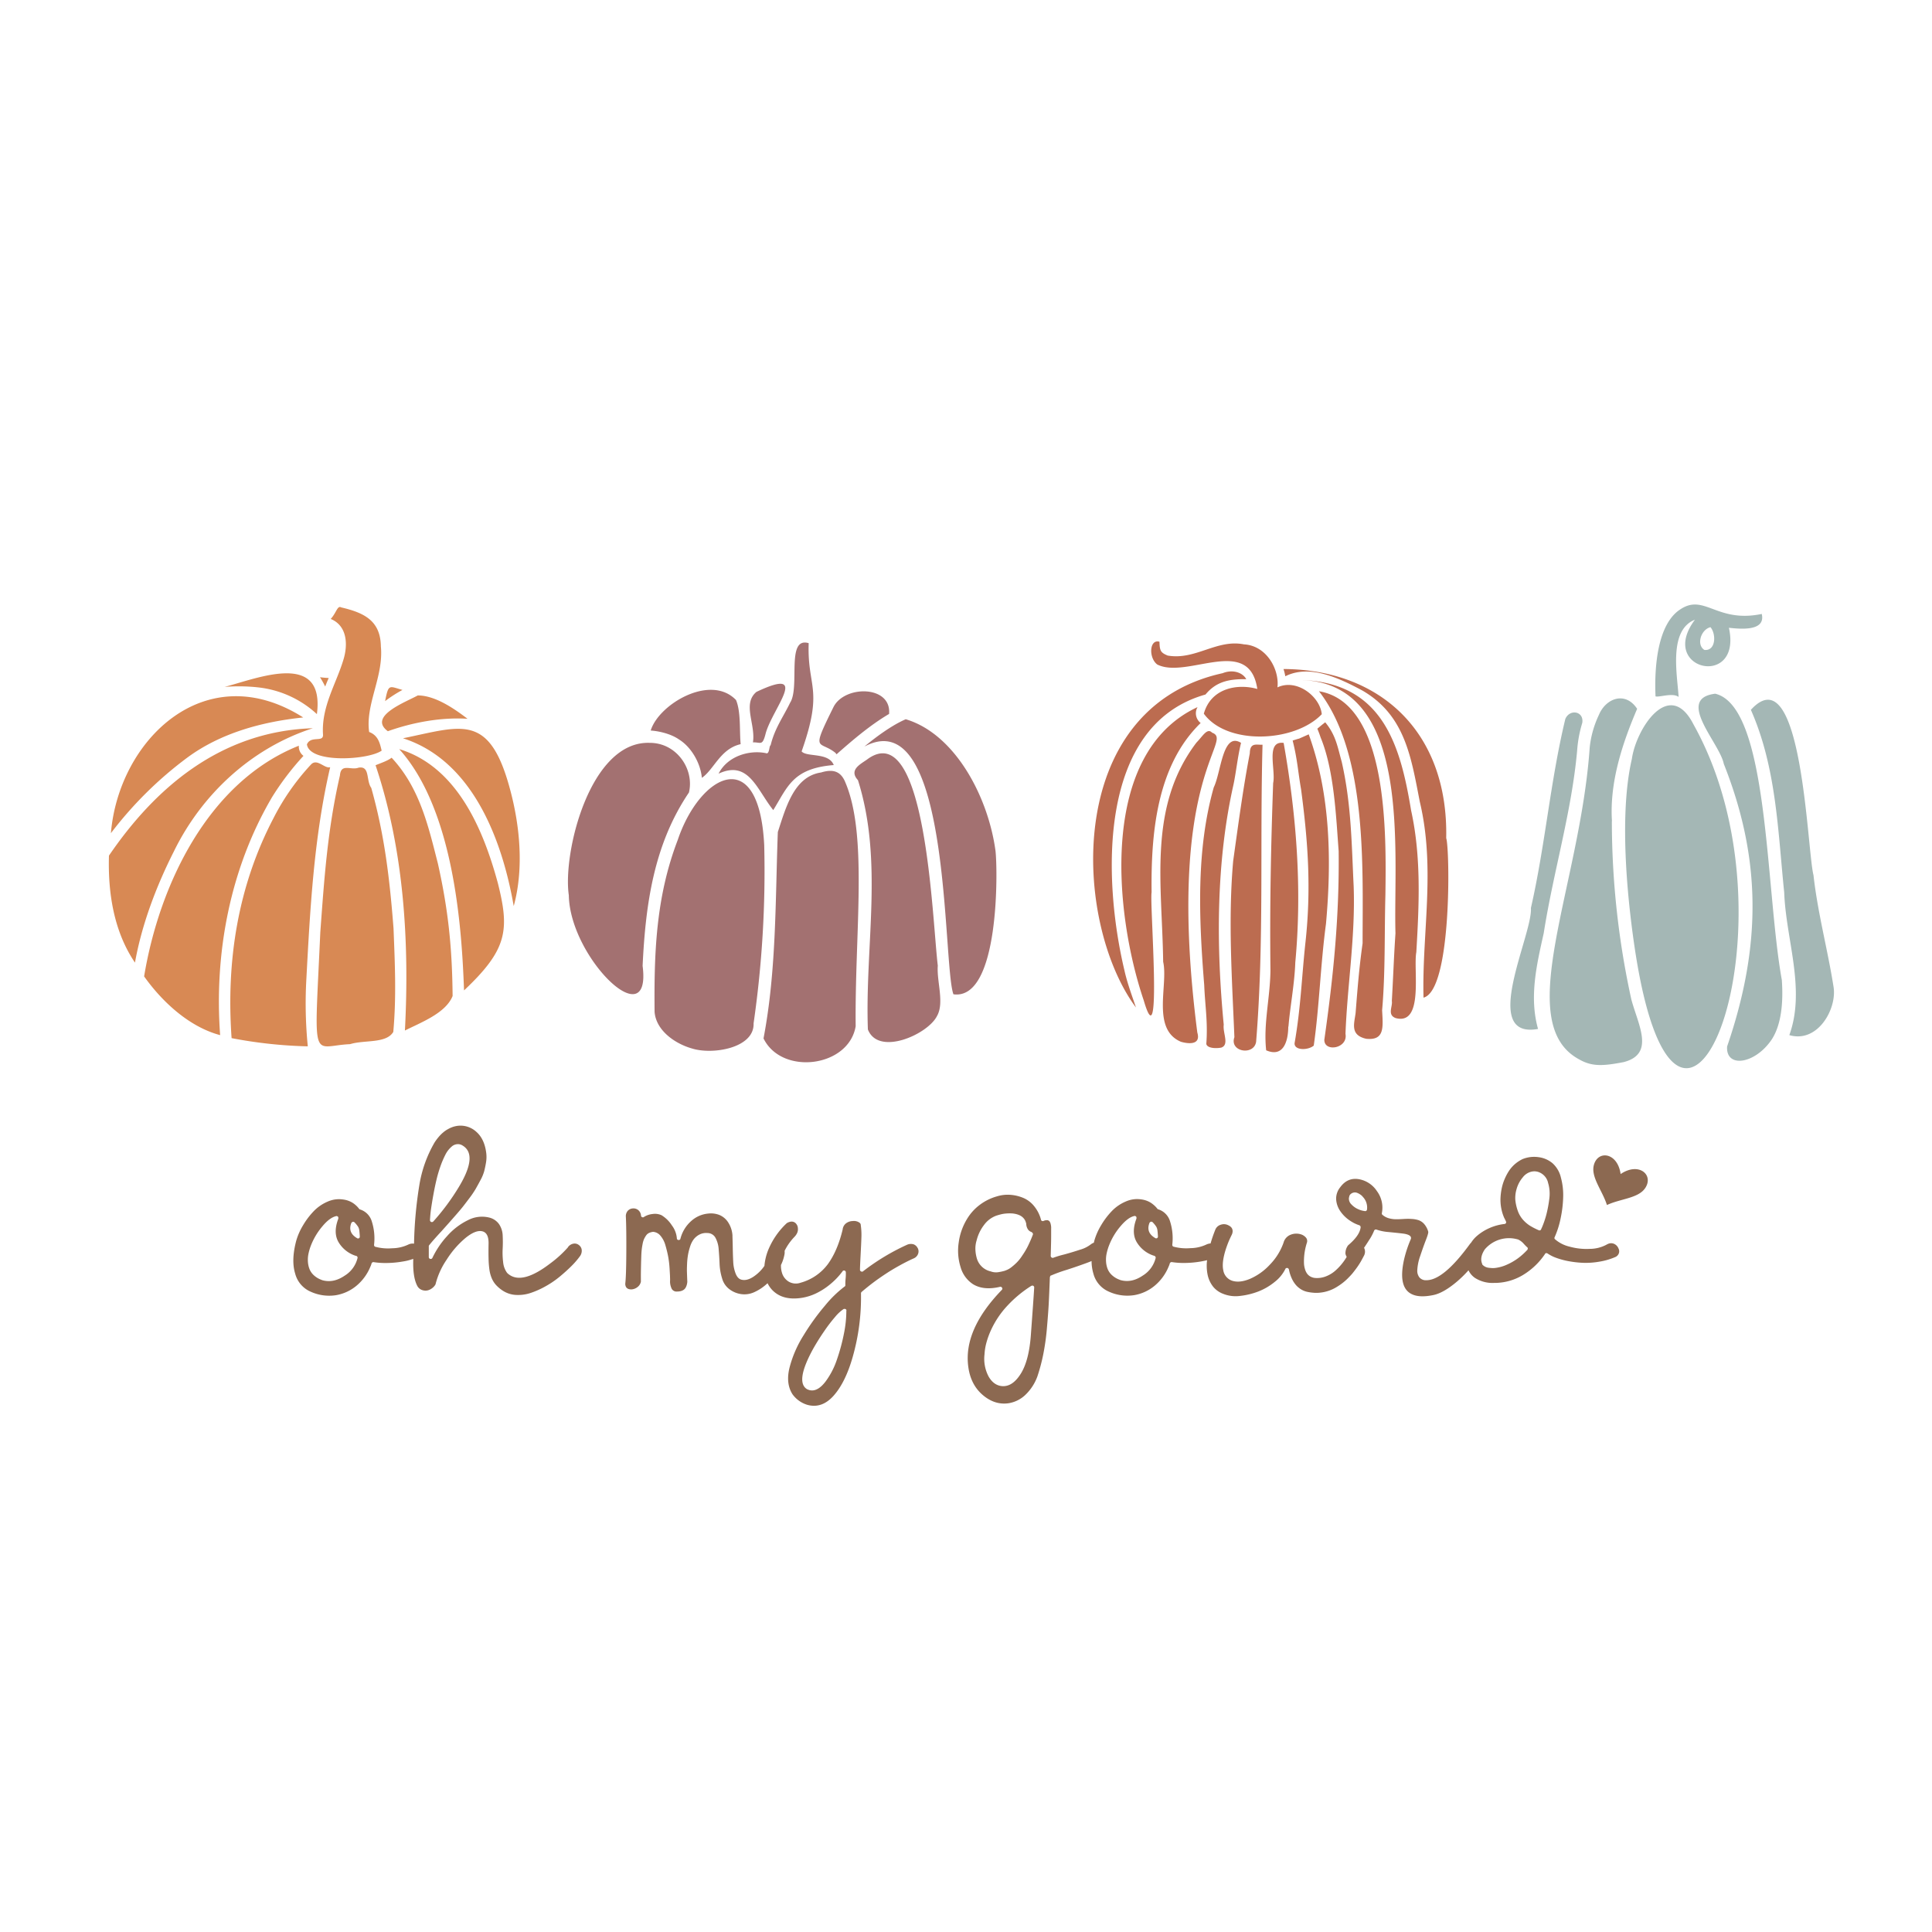 <svg viewBox="0 0 864 864" xmlns="http://www.w3.org/2000/svg" data-name="Layer 1" id="Layer_1"><defs><style>.cls-1{fill:#d88954;}.cls-2{fill:#bc6c50;}.cls-3{fill:#a37171;}.cls-4{fill:#a4b7b5;}.cls-5{fill:#8c6951;}</style></defs><title>Fall</title><path d="M100.46,307.19c15-3.94,44.94-16.33,41.26,12.17a46,46,0,0,0-26.21-11.95A78.83,78.83,0,0,0,100.46,307.19ZM83.88,338.72c14.85-10.9,33.17-15.93,51.72-17.87-43.76-27.72-82.51,10-86,51.75A170.69,170.69,0,0,1,83.88,338.72Zm88.34-25.18a58.3,58.3,0,0,1,7.77-5C174,306.88,173.76,305.67,172.22,313.54Zm-18.77-18.1c-3.2,10.49-9.77,20.69-9,33,.32,3.84-5.44.3-7.19,4.46,1.23,8.6,27.45,7,33.42,2.79-.77-3.18-1.5-6.82-5.59-8.34-1.76-12.35,6.55-24.84,5.24-38.25-.17-11.5-7.42-15.07-17.76-17.47-1.68-1-2.09,2.35-4.67,5.17C155.08,279.72,155.86,288,153.45,295.44Zm-13.54,30.23C98,327,68.82,353.18,48.73,382.63c-.49,16.15,2,33.69,11.63,47.86,3-16.87,9.47-34.07,17.36-49.65C90.17,355.29,112.43,334.52,139.91,325.67ZM173.45,327c10.8-3.84,23.6-6.33,35.63-5.55C203.36,317.07,194.7,311,186.83,311,181.66,313.9,164.34,320.26,173.45,327ZM147,303.21c-1.21-.07-2.51-.17-3.89-.35a44.59,44.59,0,0,1,2.32,4.17C145.92,305.73,146.45,304.46,147,303.21ZM178.52,335c25.09,27.73,28.06,82.55,29,107.92,19.43-18.32,20.41-27,15.12-48C216.25,371.32,204.56,342.89,178.52,335Zm-57.06,21.82a122.91,122.91,0,0,1,14.25-18.79,5.19,5.19,0,0,1-2.06-4.54C93,349.64,71.21,395.85,64.45,436.65c7.91,11.15,20,22.55,34,26.27C95.77,426.65,102.72,388.91,121.46,356.84Zm106.46-4.5c-9.26-33.82-21.71-27.44-47.71-22.16,31,9.91,44.33,45.16,49.53,75.05C234.31,388.56,232.59,369.25,227.92,352.34Zm-52.78-13.48c-1.57,1.26-4.07,2.13-7.19,3.37,12.61,37.55,15.22,78.75,13.13,118.65,7.09-3.6,18.24-7.72,21.33-15.44-.2-21-1.82-37.93-6.57-59.2C191.56,369.53,187.77,352.39,175.14,338.86Zm-38.2,100.26c1.71-31.91,3.36-64.48,10.72-96-2.48.75-5.81-4.05-8.52-1.27A105,105,0,0,0,122.25,366c-15.73,30.12-21.17,63.39-18.68,98.26a204.44,204.44,0,0,0,34.08,3.67A193.65,193.65,0,0,1,136.94,439.12Zm29-86.88c-2.28-3.42-.45-9.81-5.58-8.92-3.46,1.31-7.88-2.13-8.34,3.48-5.55,24.16-7,45.92-8.78,70.17-2.7,60.32-4.14,50.75,13.32,50,6.49-2,16.11-.16,19.32-5.47,1.42-15.6.73-30.38.11-46.3C174.27,393.08,172,373.49,166,352.24Z" class="cls-1"></path><path d="M511.49,447.39c-13.16-38.77-20.25-110.62,24.06-131.17a5.49,5.49,0,0,0,1.39,7.11C517,342.67,514.71,373.6,515,399.1,514.05,403.63,519.89,476.13,511.49,447.39Zm30.57-119.73c-2.19-2.32-4.15,1.52-7,4.43-21.89,28.8-15.3,63.51-14.89,98,2.37,10.26-5.36,30.12,7.93,35.79,3.65,1.06,9,1.4,7.35-4.11C520.67,346.94,552.27,331.37,542.06,327.66Zm5.2,130.58c-3.35-34.82-3.5-72.43,4.36-107.35,1.14-5.32,1.88-12.58,3.38-18.68-8.3-5.11-8.86,13.12-12.2,19.9-7.81,27.7-6.75,57.59-4.27,88.39.37,9.28,1.68,16.54.94,26.32.27,1.86,4,2.2,6.71,1.67C549.87,467.17,546.76,462,547.26,458.24Zm-8.15-147.65c4.65-5.63,10.24-7,18.23-6.85-1.49-2.88-5.94-4.56-10.56-2.69C475.14,316.77,479.9,412.83,508,450.55c-1.65-5-3.88-10.81-5.17-16.68C493.29,393.71,490.49,324.31,539.11,310.59Zm-21.58-13.42c13.35,6.73,41.09-13.47,44.75,10.94-8.64-2.47-20.69-.55-23.92,11.05,10.35,14.24,40.61,12.92,52.74.24-.72-7.8-11.1-16.11-19.82-12,.93-8.1-4.93-18.71-15-19.24-12.16-2.43-21.73,7.2-34.12,5-3.11-1.32-3.53-2.08-3.64-6.17C514,285.67,513.58,294.18,517.53,297.17Zm41.39,39.72c-3,15.58-5.12,31.57-7.44,48.16-2.31,26.21-.53,52.33.55,78.79-2.33,6.63,8.82,8.38,9.72,2,3.61-44.88,1.64-87.58,2.86-132.8C562,333.2,559,331.84,558.92,336.89Zm30.93-27.76c21.74,27.93,19.49,79.07,19.51,112.7-1.56,11.24-2.2,19.47-3.13,31.21-.58,4.69-2.61,9.87,4.76,11.51,8.26.83,7.52-5.1,7.1-12.73,1.48-16.79,1-33.83,1.47-51.62C619.91,373.37,621,314.31,589.85,309.13Zm-7.45-5c49.49,1.95,40.66,77.18,41.66,113.27-.72,10.61-1,19.47-1.62,30.25.44,2.46-2.18,6.23,1.74,7.65,12.7,3.33,7.76-21.76,9.21-29.5,1.23-20.93,2.27-42.45-2.33-63.35C626.32,333.77,618.61,305.51,582.4,304.12Zm-8.35,28.1c-8.2-1.07-3.42,12.07-4.69,18-1,28.53-1.54,54.25-1.21,83.69-.11,12.13-3.21,23.9-1.91,35.78,7.56,3.3,9.86-3.77,9.88-10.65l.08.14c.64-8.27,2.75-19.29,3.06-28.77C582.32,397.77,579.86,365,574.05,332.22Zm72.7,42.61c1-47.48-29.5-75.42-72.76-75.65a22.25,22.25,0,0,1,.8,3.24c10.87-5.46,23.91.74,34.42,6.35,19.19,11.09,21.84,29.86,25.74,49.79,7.12,30,.92,58.79,1.65,87.58C649.44,442.88,648.36,379,646.75,374.83Zm-41.39,21.35c-.91-18.51-1-36.5-5.34-55.53-1.85-6.58-2.58-11.89-7.38-17.65-1,.83-.77.55-3.52,2.87.35.79.91,2.24,1.48,3.94,6.14,14.87,6.92,36,8.06,50.82.32,29-2.27,55.26-6.41,84.35-.09,5.7,10.67,3.94,9.46-2.66C602.53,440.52,606.2,418.67,605.36,396.18Zm-20.1-67.79c-1.89.86-3.27,1.46-4.29,1.91-.56.12-1.57.45-2.89.86,2.15,8.53,2.38,13.92,3.75,21.69,3.18,23.89,4.62,44.85,1.92,69.12-1.63,15.22-2.06,28.92-4.8,44.5-.27,3.34,6,3.31,8.57,1.12,2.52-17.68,3-36.06,5.47-54.48C595.46,385.63,595.16,355.54,585.26,328.39Z" class="cls-2"></path><path d="M303.67,330.7c-3.61-2.53-8.95-3.76-12.67-4,3.55-11.75,26.72-25.52,38.14-13.66,2.26,5.27,1.51,13.9,2.08,19.75-9.14,2.11-11.85,11.28-17.34,15.06C313.22,341,309,334,303.67,330.7ZM336.72,332c3.59-.16,4.22,1.92,5.77-4.29,3.35-11.39,20-29.77-4.23-18.28C331.87,314.84,338,323.92,336.72,332Zm5.63,4.78c-7.25-1.44-17,1.31-21,9.21,13.47-6.27,17.11,7.16,24.46,16.29,6.44-10.42,8.71-18.68,27.05-20.14-2.27-5.81-12.08-3.43-14.37-6.11,10-28.35,2.44-28.45,3.16-48.4-10.26-3.07-3.76,19.62-8.32,26.65-3,6.27-6.86,11.37-8.7,19C343.87,333.46,344.24,337.75,342.35,336.74Zm-26.74,10.09v0C315.74,346.88,315.71,346.85,315.61,346.83Zm58.13-10a4.82,4.82,0,0,1,.36.46c7-6.16,14.92-13,23.5-18.05,1.14-12.93-20.06-12.93-24.9-3C362.37,337.12,366.4,330.75,373.74,336.79Zm45.65,95c-2.53-20.75-5.17-110.78-31.16-92.57-2.79,2.18-9,4.73-4.55,9.59,11.46,36.31,3.1,74,4.44,111.48,4.71,12.09,26.79,2.2,30.88-5.95C422.45,448.51,418.82,438.79,419.39,431.84Zm25.78-51.52c-3.26-23.9-17.95-52.08-40.11-58.7-6.12,2.6-13.5,8.05-18.51,12.23,39-20.79,34.87,97.4,39.83,110.77C447.13,447.51,446.2,388.41,445.17,380.32Zm-103.41-2.45c-2.34-45.9-28.89-31.38-38.67-2.26-9.84,25.66-10.59,50.78-10.36,76.83.61,8.29,9,14.2,16.6,16.38,9.31,3,28.1-.13,27.68-11.21A475.34,475.34,0,0,0,341.76,377.87ZM308.1,354.41c2.5-10.41-5.5-22.24-17.53-22.2-26.72-1-39,49.14-36.19,68.15.44,28,37.14,63.62,33,31.58C288.68,404.39,292.41,377.59,308.1,354.41Zm69.75-5c-1.82-4-4.76-5.78-10.68-3.95-12.12,1.79-15.76,15.78-19.32,26.62-1.14,29.91-.57,61.88-6.4,92.31,8.18,16.7,38.13,12.93,41.21-5.45C382.22,416.62,388.28,373.2,377.85,349.44Z" class="cls-3"></path><path d="M690.36,417.33c-3.15,14.12-6.56,28.51-2.54,42.82-26.33,4.74-2.32-42.18-3.19-54.1,6.4-28,8.68-56.74,15.39-84.53,2-4.64,8.41-3.46,7.58,1.75a55.93,55.93,0,0,0-2.3,12.47C702.82,363.26,694.64,390,690.36,417.33Zm50-105.91c-.6-13.4.94-32.39,11.11-38.93,10.79-7.17,16.3,6.28,36.39,2.07,1.87,7.88-9.59,6.74-14.69,6.19,6.05,27.37-32.07,19-15.2-3.61-11.81,4.65-7.94,24.29-7.28,34.53C748,309.66,742,311.94,740.35,311.42Zm21.88-20.76c5.13.5,5.31-7.1,2.7-10.18C760.62,281.55,758.53,288.39,762.23,290.66Zm4.83,19.57c-18,2.21,2,22,3.81,31.36,16.54,41.67,17.21,80.63,1.49,126.41-.64,9.8,12.49,7.95,19.95-3.13,4.26-6.52,5.25-16.42,4.52-26.62C789.42,397.22,791.17,316,767.06,310.23ZM820,441.5c-2.63-16.77-7.13-33.26-9-50.15-2.86-10.75-5-99.15-28-73.91,11.46,25.93,12.07,54.23,14.91,81.69.75,21,9.71,43.26,2.29,63.78C812.83,466.59,821.48,451.33,820,441.5Zm-99.12-74.27c-1.12-17.05,4.47-34.41,11.26-50.24-5.25-8-14-4.78-17.11,2.73a44.79,44.79,0,0,0-4.1,14.48c-4.3,62.47-35,123.44-4.63,139.61,5.66,3.22,10.55,2.95,19.81,1.17,14.08-3.64,6.54-16.49,3.44-28A372.93,372.93,0,0,1,720.83,367.23ZM757.36,324c-10.8-21.22-25.68,1.9-27.57,15.34-6.37,27.38-1.11,69.09,1.46,85.9C751.25,555.36,807.24,413.34,757.36,324Z" class="cls-4"></path><path d="M735.73,531.33c-3.07,4.58-11.05,4.73-17.1,7.56h0c-2-6.39-7.2-12.4-5.88-17.75,1.72-6.93,10.65-5.84,12,3.9h0v0C732.91,519.52,739.71,525.41,735.73,531.33Zm-12,26.88a2.71,2.71,0,0,1,.24,2.24,2.9,2.9,0,0,1-1.78,1.78,29.62,29.62,0,0,1-7,2,35,35,0,0,1-7.16.51,45.36,45.36,0,0,1-6.58-.74,34.41,34.41,0,0,1-5.57-1.51,17.23,17.23,0,0,1-3.79-1.92,1.19,1.19,0,0,0-.44-.17.74.74,0,0,0-.44.07.51.51,0,0,0-.26.3,31.49,31.49,0,0,1-9.84,9.4,24.66,24.66,0,0,1-13.06,3.56,14.55,14.55,0,0,1-8.5-2.28,8.66,8.66,0,0,1-2.83-3.37,52.87,52.87,0,0,1-5,4.92q-6.15,5.24-10.78,6.17-5.91,1.21-9.26-.27-6.66-2.82-3.76-15.71a53.37,53.37,0,0,1,2.95-8.93q.74-1.74-2.35-2.42-.74-.2-7.59-.87a21.4,21.4,0,0,1-5.3-1.07.79.79,0,0,0-.67,0,.92.92,0,0,0-.47.5,22.3,22.3,0,0,1-2.29,4.27c-.62,1-1.35,2.11-2.2,3.37l.19.35a3.85,3.85,0,0,1-.13,3q-.62,1.2-1.35,2.52c-.49.87-1.05,1.75-1.68,2.65s-1.31,1.78-2,2.65-1.53,1.72-2.35,2.55a24.15,24.15,0,0,1-2.66,2.29,30.18,30.18,0,0,1-2.88,1.88,17.16,17.16,0,0,1-3.13,1.37,16.74,16.74,0,0,1-3.32.74,15,15,0,0,1-3.06.1,21.17,21.17,0,0,1-2.92-.4A9,9,0,0,1,582,576.7a10.2,10.2,0,0,1-2.35-1.91,12.23,12.23,0,0,1-1.91-2.95,17.45,17.45,0,0,1-1.34-4.17,1.07,1.07,0,0,0-.24-.37.85.85,0,0,0-.37-.23.75.75,0,0,0-.47,0,1,1,0,0,0-.33.17.52.52,0,0,0-.2.3,16.71,16.71,0,0,1-4.74,5.74,26.8,26.8,0,0,1-7.28,4.26,32.6,32.6,0,0,1-8.2,2,15,15,0,0,1-7.58-.94,10.64,10.64,0,0,1-4.37-3.06,12.8,12.8,0,0,1-2.55-5.37,20.19,20.19,0,0,1-.26-6.61c-.79.21-1.69.39-2.69.57a44.6,44.6,0,0,1-7.09.67,35,35,0,0,1-5.87-.37.72.72,0,0,0-.41,0,1.07,1.07,0,0,0-.36.2.63.63,0,0,0-.24.34,8.72,8.72,0,0,1-.54,1.47,21.88,21.88,0,0,1-6.14,8.46,19.35,19.35,0,0,1-9.27,4.3,19.91,19.91,0,0,1-11.24-1.54,12.11,12.11,0,0,1-7-8.13,19.65,19.65,0,0,1-.8-5.59c-.61.26-1.27.52-2,.79q-4.23,1.57-9.16,3.16a64.85,64.85,0,0,0-6.95,2.52.33.33,0,0,0-.24.1.41.41,0,0,0-.13.2,1.59,1.59,0,0,0-.07.2,2,2,0,0,1-.1.23q-.33,8.6-.54,12.39t-.8,10.61A104.94,104.94,0,0,1,466.48,606a80.8,80.8,0,0,1-2.58,9.61,21.62,21.62,0,0,1-5.64,8.46,14.15,14.15,0,0,1-7.39,3.49q-6.18.81-11.52-3.83T433,611.05q-2.14-16.45,15-34.18a.78.78,0,0,0-.07-1.21.73.73,0,0,0-.67-.2c-4.88,1.17-8.91.78-12.09-1.14a13.39,13.39,0,0,1-5.57-7.59,24.47,24.47,0,0,1-.87-11A27,27,0,0,1,432.54,545a22,22,0,0,1,5.87-6.37A23.08,23.08,0,0,1,445.9,535a16.28,16.28,0,0,1,6.28-.64,18.3,18.3,0,0,1,5.74,1.48,12.46,12.46,0,0,1,4.63,3.66,15.86,15.86,0,0,1,3,6,.69.69,0,0,0,.43.51.88.88,0,0,0,.71,0,3.39,3.39,0,0,1,.77-.27,4.11,4.11,0,0,1,.64-.06h.34a.65.65,0,0,1,.26.06l.27.14a.94.94,0,0,1,.27.2,1.76,1.76,0,0,1,.24.3c.06.11.13.25.2.4s.12.33.17.51.08.39.13.64.08.51.1.8,0,.6,0,.91v2.38c0,1,0,2.53-.06,4.7s-.09,3.82-.14,4.94a.93.93,0,0,0,.88.87.67.67,0,0,0,.33-.07,43.4,43.4,0,0,1,4.77-1.44q3.69-1,7.15-2.15a14.21,14.21,0,0,0,4.73-2.32,5.63,5.63,0,0,1,1.44-.82c.08-.33.15-.65.24-1a28.42,28.42,0,0,1,3-6.78,34.08,34.08,0,0,1,4.7-6.25,18.82,18.82,0,0,1,6.28-4.36,12.5,12.5,0,0,1,7.15-.94,10.53,10.53,0,0,1,2.68.74,9.65,9.65,0,0,1,2.35,1.41,11.62,11.62,0,0,1,2,2,.61.61,0,0,0,.4.27,8,8,0,0,1,5.27,5.37,24.91,24.91,0,0,1,1,10.48.92.92,0,0,0,.17.57.72.72,0,0,0,.5.3,21.9,21.9,0,0,0,7.42.64,17.32,17.32,0,0,0,7.22-1.65,4.9,4.9,0,0,1,1.81-.45q.82-2.88,2.08-6.06a3.81,3.81,0,0,1,2.59-2.35,4.23,4.23,0,0,1,3.39.34,3.8,3.8,0,0,1,1,.67,2.5,2.5,0,0,1,.64.94,2.82,2.82,0,0,1,.16,1.17,3.66,3.66,0,0,1-.37,1.38c-.35.72-.69,1.42-1,2.11s-.58,1.35-.81,1.95-.45,1.22-.67,1.85q-2.09,6.24-1.34,9.87a5.94,5.94,0,0,0,3.89,4.77q3.36,1.14,8.06-.81a26.45,26.45,0,0,0,8.93-6.38,26.84,26.84,0,0,0,6.11-9.87,5.19,5.19,0,0,1,3.09-3.46,6.82,6.82,0,0,1,4.56-.23,4.85,4.85,0,0,1,2.39,1.54,2.38,2.38,0,0,1,.37,2.28,27.29,27.29,0,0,0-1.28,7.12,22.43,22.43,0,0,0,0,2.32,10.08,10.08,0,0,0,.41,2.25,6.94,6.94,0,0,0,.9,2,4.62,4.62,0,0,0,1.58,1.41,5.28,5.28,0,0,0,2.35.64,10.7,10.7,0,0,0,4.57-.74,14,14,0,0,0,3.89-2.28,24.2,24.2,0,0,0,3.16-3.23,25.16,25.16,0,0,0,2.24-3.22,3.5,3.5,0,0,1-.57-1.48,5.87,5.87,0,0,1,1.21-3.69q5.23-4.42,5.58-8.06a.91.91,0,0,0-.54-.87,16.8,16.8,0,0,1-2.42-1,22.2,22.2,0,0,1-2.35-1.45,15.92,15.92,0,0,1-4-4.19,10.49,10.49,0,0,1-1.64-5,8.1,8.1,0,0,1,1.84-5.4q3.3-4.5,8.46-3.56a12.15,12.15,0,0,1,7.93,5.3,12.39,12.39,0,0,1,2.21,9.87.79.79,0,0,0,.34.81,7.33,7.33,0,0,0,2.95,1.51,11.8,11.8,0,0,0,3.29.4c1.08,0,2.2-.06,3.36-.13s2.28-.08,3.36,0a12.15,12.15,0,0,1,3,.51,5.93,5.93,0,0,1,2.59,1.71,9,9,0,0,1,1.84,3.42c.14.41-.2,1.64-1,3.7s-1.65,4.44-2.55,7.15a22.24,22.24,0,0,0-1.34,6.55,4.76,4.76,0,0,0,1,3.15,3.78,3.78,0,0,0,3.09,1.21q7.65,0,19.4-16.12a4.72,4.72,0,0,1,.58-.66,13.34,13.34,0,0,1,2.58-3,22.41,22.41,0,0,1,5.67-3.56,23,23,0,0,1,6.68-1.81.69.69,0,0,0,.57-.3.85.85,0,0,0,.17-.71.69.69,0,0,1-.13-.2,2.75,2.75,0,0,0-.2-.5,3.48,3.48,0,0,1-.24-.47,3.09,3.09,0,0,0-.24-.44,19.43,19.43,0,0,1-1.37-4.4,20.2,20.2,0,0,1-.34-4.56,28.18,28.18,0,0,1,.57-4.47,21.16,21.16,0,0,1,1.35-4.19,22.75,22.75,0,0,1,2-3.7,15,15,0,0,1,2.72-3,16,16,0,0,1,3.23-2.08,13.86,13.86,0,0,1,7.28-.84,12,12,0,0,1,6.15,2.72,12.42,12.42,0,0,1,3.72,6.42,29.68,29.68,0,0,1,1,9,52.53,52.53,0,0,1-1.18,9.43,39.55,39.55,0,0,1-2.61,8.16.74.74,0,0,0,.13.94,15.13,15.13,0,0,0,6.51,3.32,28.25,28.25,0,0,0,9.07,1,15.92,15.92,0,0,0,7.59-1.94.34.34,0,0,1,.16-.1l.17-.07.2-.1a3.38,3.38,0,0,1,2.82,0A3.77,3.77,0,0,1,723.75,558.21Zm-274.22,10a8.78,8.78,0,0,0,2.75-1.47,25.82,25.82,0,0,0,2.42-2.12,18.13,18.13,0,0,0,2.08-2.52c.67-1,1.25-1.85,1.74-2.68s1-1.74,1.45-2.72.85-1.83,1.14-2.52.57-1.4.84-2.11a.46.46,0,0,0,0-.31,1,1,0,0,0-.1-.3l-.47-.47a3,3,0,0,1-1.68-1.24,4.73,4.73,0,0,1-.74-2.45,5.17,5.17,0,0,0-.2-.74,4.83,4.83,0,0,0-1-1.78,5.38,5.38,0,0,0-1.58-1.21,8.61,8.61,0,0,0-1.91-.67,10.81,10.81,0,0,0-2.15-.27,19.56,19.56,0,0,0-2.28.07,13.55,13.55,0,0,0-2.25.37c-.72.18-1.41.38-2.08.6a11.88,11.88,0,0,0-5.47,4.2,18.67,18.67,0,0,0-3.26,6.81,12.16,12.16,0,0,0-.54,4.4,15.94,15.94,0,0,0,.77,4.13,8.36,8.36,0,0,0,6.08,5.37,6.76,6.76,0,0,0,3.39.34A23,23,0,0,0,449.53,568.24Zm13,7.62a1.2,1.2,0,0,0-.1-.47.89.89,0,0,0-.31-.33.6.6,0,0,0-.43-.1,1.89,1.89,0,0,0-.44.1,53.32,53.32,0,0,0-10.51,8.66,40.74,40.74,0,0,0-7.42,10.88,36.44,36.44,0,0,0-2.11,5.67,24.78,24.78,0,0,0-.91,5.41,16.93,16.93,0,0,0,1.81,9.9q2.28,4,6.05,4.33,4.69.35,8.39-5.6t4.5-17.56Q462.35,578.82,462.49,575.86Zm53.71-14.23-.47-.13a13.8,13.8,0,0,1-7.52-6.18q-2.34-4.23,0-10.34v-.27a1.24,1.24,0,0,0,0-.27,1.48,1.48,0,0,0-.1-.27.48.48,0,0,0-.2-.2l-.27-.13a.55.55,0,0,0-.4,0q-2.82.6-6.21,4.63a29.88,29.88,0,0,0-5.21,8.86,23.39,23.39,0,0,0-1,3.53,13.1,13.1,0,0,0-.2,3.49,10.8,10.8,0,0,0,.74,3.26,7.64,7.64,0,0,0,1.95,2.72,10,10,0,0,0,3.36,2,2.62,2.62,0,0,0,.53.2l.54.13q4.64,1,9.33-2.21a12.78,12.78,0,0,0,5.71-7.79A.81.81,0,0,0,516.2,561.63Zm1.62-8.66c-.09-1.48-.18-2.47-.27-3a4.12,4.12,0,0,0-.54-1.44,12.15,12.15,0,0,0-1.54-1.88.72.72,0,0,0-.61-.27.69.69,0,0,0-.6.27.39.39,0,0,0-.2.2q-1.75,4.36,2.55,6.85a.75.75,0,0,0,.43.13.76.76,0,0,0,.44-.13.69.69,0,0,0,.27-.34A.45.45,0,0,0,517.82,553Zm91.52-17.86a6,6,0,0,0-1.21-1,6.31,6.31,0,0,0-1.38-.68,2.84,2.84,0,0,0-1.48-.06,2.74,2.74,0,0,0-1.37.77.39.39,0,0,0-.2.2l-.17.3a1.36,1.36,0,0,0-.14.34l-.06.34c0,.11-.06.23-.1.36a3.6,3.6,0,0,0,1.14,3,9.09,9.09,0,0,0,3,2.11,10,10,0,0,0,3,.84.73.73,0,0,0,.61-.13.86.86,0,0,0,.33-.54A6.9,6.9,0,0,0,609.34,535.11Zm73.89,23.2a1.09,1.09,0,0,0-.13-.34.58.58,0,0,0-.24-.23,21.24,21.24,0,0,1-1.51-1.55,7.59,7.59,0,0,0-2.52-1.88h-.06A14.18,14.18,0,0,0,664,558.74q-2.41,3.63-1.14,6.52a.17.17,0,0,0,0,.1.11.11,0,0,1,0,.1,4.33,4.33,0,0,0,1.27,1,4.8,4.8,0,0,0,1.45.47c.47.07,1,.11,1.44.14a7.36,7.36,0,0,0,1.28,0h.06a17.71,17.71,0,0,0,5.54-1.51,26.38,26.38,0,0,0,5-2.89,29.51,29.51,0,0,0,4-3.59.5.5,0,0,0,.23-.33A1.14,1.14,0,0,0,683.23,558.31Zm9-29.58a6.67,6.67,0,0,0-3.73-4.37,5.7,5.7,0,0,0-3-.47,6.78,6.78,0,0,0-4.53,2.66,13.79,13.79,0,0,0-2.76,5.2,14,14,0,0,0-.57,4.9,20.79,20.79,0,0,0,1.21,5.17,12.26,12.26,0,0,0,2.32,3.8,14.78,14.78,0,0,0,3.05,2.58,31.73,31.73,0,0,0,3.9,2,.76.76,0,0,0,1.07-.46,6.71,6.71,0,0,1,.34-.74,42.53,42.53,0,0,0,2-5.85,56,56,0,0,0,1.34-7.28A16.75,16.75,0,0,0,692.23,528.73ZM260.14,558.88a4.07,4.07,0,0,1-.77,2.88,35.19,35.19,0,0,1-3.79,4.4c-1.55,1.55-3.29,3.12-5.24,4.74a41.92,41.92,0,0,1-6.28,4.29,38.68,38.68,0,0,1-6.68,3,17.68,17.68,0,0,1-6.68.91,11.93,11.93,0,0,1-6-2,15.76,15.76,0,0,1-3-2.58,10.94,10.94,0,0,1-1.84-3,15.32,15.32,0,0,1-1-3.79,41.86,41.86,0,0,1-.37-4.94q-.07-2.82,0-6.45.14-5-2.82-5.7t-7.52,3a41.72,41.72,0,0,0-8.39,9.67,34.18,34.18,0,0,0-5,11.08,5.18,5.18,0,0,1-1,1.27,6.08,6.08,0,0,1-1.31.94,4.41,4.41,0,0,1-3.35.41,3.87,3.87,0,0,1-2.56-2.09c-1.29-2.55-1.88-6.31-1.74-11.28,0,0,0-.23,0-.67a24.38,24.38,0,0,1-4.65,1.18,44.71,44.71,0,0,1-7.09.67,35,35,0,0,1-5.87-.37.72.72,0,0,0-.41,0,1.22,1.22,0,0,0-.37.2.67.67,0,0,0-.23.34,8.72,8.72,0,0,1-.54,1.47,21.88,21.88,0,0,1-6.14,8.46,19.39,19.39,0,0,1-9.27,4.3A19.91,19.91,0,0,1,139,577.68a12.11,12.11,0,0,1-7-8.13q-1.85-6,.5-14.77a28.42,28.42,0,0,1,3-6.78,34.08,34.08,0,0,1,4.7-6.25,18.88,18.88,0,0,1,6.27-4.36,12.54,12.54,0,0,1,7.16-.94,10.53,10.53,0,0,1,2.68.74,9.65,9.65,0,0,1,2.35,1.41,11.62,11.62,0,0,1,1.95,2,.61.61,0,0,0,.4.27,8,8,0,0,1,5.27,5.37,25.07,25.07,0,0,1,1,10.48,1,1,0,0,0,.16.57.76.76,0,0,0,.51.3,21.9,21.9,0,0,0,7.42.64,17.36,17.36,0,0,0,7.22-1.65,4.27,4.27,0,0,1,2.57-.4,183.79,183.79,0,0,1,2.33-25.92,55.57,55.57,0,0,1,6.85-19.34,23.8,23.8,0,0,1,1.84-2.48,16.64,16.64,0,0,1,2-2,12.32,12.32,0,0,1,2.15-1.48,13,13,0,0,1,2.21-1,11.77,11.77,0,0,1,2.25-.5,10.46,10.46,0,0,1,8.33,2.79q3.63,3.25,4.36,9.63a14.76,14.76,0,0,1-.13,4q-.35,2.08-.81,3.87a19.13,19.13,0,0,1-1.71,4.09c-.83,1.55-1.53,2.83-2.12,3.86a41.11,41.11,0,0,1-2.78,4.1q-1.92,2.55-2.89,3.79t-3.32,3.93q-2.35,2.68-3.13,3.56t-3.18,3.56q-3.71,4-5.44,6.18a.62.62,0,0,0-.21.47v4.9a.83.83,0,0,0,.27.6.63.63,0,0,0,.61.2.73.73,0,0,0,.74-.47,39.31,39.31,0,0,1,6.51-9.67,29.81,29.81,0,0,1,9.37-7.18,13.54,13.54,0,0,1,9.36-1.21,7.57,7.57,0,0,1,4.57,3,9.67,9.67,0,0,1,1.61,5.07,57,57,0,0,1,0,5.84,33.78,33.78,0,0,0,.2,6,9.63,9.63,0,0,0,1.78,4.87s.07,0,.07.06a4.9,4.9,0,0,0,.8.68q6.11,4.5,18.47-5a50.59,50.59,0,0,0,7.72-7,.32.32,0,0,0,.13-.2,3.8,3.8,0,0,1,2.49-1.61,3,3,0,0,1,2.41.61A3.16,3.16,0,0,1,260.14,558.88Zm-67.85-13.23a.92.92,0,0,0,.23.6.78.78,0,0,0,.61.27.89.89,0,0,0,.64-.27,101.32,101.32,0,0,0,11.48-15.51q8.59-14.29,1.61-18.46a4,4,0,0,0-1.81-.61,4.25,4.25,0,0,0-3.16,1.18,11.58,11.58,0,0,0-2.72,3.56,41.4,41.4,0,0,0-2.25,5.3,59.75,59.75,0,0,0-1.81,6.25q-.74,3.18-1.34,6.54c-.41,2.24-.73,4.28-1,6.11S192.38,544.13,192.29,545.65Zm-33,16-.47-.13a13.8,13.8,0,0,1-7.52-6.18q-2.34-4.23,0-10.34v-.27a1.24,1.24,0,0,0,0-.27,1.48,1.48,0,0,0-.1-.27.48.48,0,0,0-.2-.2l-.27-.13a.55.55,0,0,0-.4,0c-1.88.4-4,1.94-6.22,4.63a30.06,30.06,0,0,0-5.2,8.86,23.39,23.39,0,0,0-1,3.53,13.1,13.1,0,0,0-.2,3.49,10.8,10.8,0,0,0,.74,3.26,7.64,7.64,0,0,0,1.95,2.72,10,10,0,0,0,3.36,2,2.62,2.62,0,0,0,.53.2l.54.13q4.63,1,9.33-2.21a12.78,12.78,0,0,0,5.71-7.79A.81.81,0,0,0,159.25,561.63Zm1.62-8.66c-.09-1.48-.18-2.47-.27-3a4.12,4.12,0,0,0-.54-1.44,12.15,12.15,0,0,0-1.54-1.88.72.72,0,0,0-.61-.27.69.69,0,0,0-.6.27.45.45,0,0,0-.21.2q-1.74,4.36,2.56,6.85a.75.75,0,0,0,.43.13.76.76,0,0,0,.44-.13.69.69,0,0,0,.27-.34A.45.45,0,0,0,160.87,553Zm249.51,5.17a3.17,3.17,0,0,1,.17,2.52,3.51,3.51,0,0,1-2.05,2.11c-2.24,1-4.36,2.1-6.38,3.22s-4,2.3-5.87,3.53-3.75,2.52-5.54,3.86-3.61,2.8-5.44,4.37a.89.89,0,0,0-.27.67,97.26,97.26,0,0,1-3.69,28.33q-3.22,11.36-8.5,17.33T361,628.24a12.75,12.75,0,0,1-6.58-4.7q-3.09-4.83-1.34-11.92a50.87,50.87,0,0,1,6.31-14.5,104,104,0,0,1,9.63-13.33,51.12,51.12,0,0,1,8.63-8.4.68.68,0,0,0,.4-.67,21.45,21.45,0,0,1,.1-2.78,22,22,0,0,0,.11-2.92.81.81,0,0,0-.91-.84.68.68,0,0,0-.57.37,32.47,32.47,0,0,1-5.71,5.94,30.44,30.44,0,0,1-6.31,4,23.38,23.38,0,0,1-6,1.88q-8.65,1.41-13.36-3.42a12.24,12.24,0,0,1-2.15-3.09c-.37.35-.75.68-1.14,1a21,21,0,0,1-5,3.09,10.43,10.43,0,0,1-5.5.8,11.3,11.3,0,0,1-5.51-2.28,9,9,0,0,1-3.16-4.73,25,25,0,0,1-1.14-6.52q-.13-3.32-.4-6.48a12.58,12.58,0,0,0-1.44-5.2,4.08,4.08,0,0,0-3.66-2.12,6.4,6.4,0,0,0-3.56.71,7.81,7.81,0,0,0-2.52,2.11,10.67,10.67,0,0,0-1.61,3.26,26.46,26.46,0,0,0-.94,3.73,32.48,32.48,0,0,0-.41,4c-.06,1.48-.09,2.65-.06,3.52s.08,2.39.17,4.54a9,9,0,0,1-.21,1.2,5.88,5.88,0,0,1-.43,1.15,3.22,3.22,0,0,1-.77,1,3.84,3.84,0,0,1-1.28.68,6.23,6.23,0,0,1-1.88.26,2.46,2.46,0,0,1-2.38-1.17,7.76,7.76,0,0,1-.78-3.19v-.07a16.32,16.32,0,0,0,0-1.91c0-.74-.09-2.06-.2-4a43.9,43.9,0,0,0-.64-5.34q-.48-2.49-1.24-5.07a11.28,11.28,0,0,0-2.19-4.2,4.68,4.68,0,0,0-3.22-1.74h-.13a5.72,5.72,0,0,0-1.78.5,3.32,3.32,0,0,0-1.31,1.14,10.54,10.54,0,0,0-.91,1.58,10,10,0,0,0-.64,2.18c-.18.92-.31,1.77-.4,2.55s-.16,1.82-.2,3.09-.08,2.4-.1,3.36-.05,2.23-.07,3.79,0,2.93,0,4.1a4,4,0,0,1-1.58,2.45,4.81,4.81,0,0,1-2.65,1,4.23,4.23,0,0,1-1.11-.13,2.24,2.24,0,0,1-.87-.44,1.89,1.89,0,0,1-.57-.8,3.07,3.07,0,0,1-.21-1.18q.41-3.22.47-13.9t-.2-16a3.64,3.64,0,0,1,.81-2.65,3.31,3.31,0,0,1,2.21-1.11,3.43,3.43,0,0,1,2.49.71,3.58,3.58,0,0,1,1.27,2.52.7.7,0,0,0,.31.57.75.75,0,0,0,.63.17.46.46,0,0,0,.34-.14,8.82,8.82,0,0,1,3.89-1.34,7.08,7.08,0,0,1,4,.54,14.51,14.51,0,0,1,4.66,4.6,11,11,0,0,1,2.19,5.67.8.8,0,0,0,.26.64.72.72,0,0,0,.61.17.7.7,0,0,0,.74-.61,15.75,15.75,0,0,1,4.87-7.92,13.05,13.05,0,0,1,7.55-3.29,10.5,10.5,0,0,1,5,.63,8.62,8.62,0,0,1,3.89,3.26,12.16,12.16,0,0,1,1.95,5.84c0,.94.09,2.71.13,5.31s.12,4.77.21,6.51a16.54,16.54,0,0,0,1,5.07c.6,1.63,1.46,2.61,2.58,2.92q2.42.68,5.37-1.24a18.06,18.06,0,0,0,5-4.9,24.84,24.84,0,0,1,2.08-8,34.18,34.18,0,0,1,7.93-11.12c1.61-.94,3-.91,4,.07a3.93,3.93,0,0,1,.6.84,3.23,3.23,0,0,1,.34,1.14,5.26,5.26,0,0,1,0,1.31,4.28,4.28,0,0,1-.5,1.41,6,6,0,0,1-1,1.35,25,25,0,0,0-4.42,6.27,7.5,7.5,0,0,1,0,1.25,17.88,17.88,0,0,1-1.41,4.63l-.21.45a10.43,10.43,0,0,0,.41,3.38,6.87,6.87,0,0,0,3.16,4.13,6.33,6.33,0,0,0,5.17.43,22.69,22.69,0,0,0,12.22-8.32q4.36-6,6.64-15.58v-.07a3.93,3.93,0,0,1,1.52-2.62,5.11,5.11,0,0,1,2.92-1,4.29,4.29,0,0,1,1.84.14,3.71,3.71,0,0,1,1.28.64,1.28,1.28,0,0,1,.5.77v.13a30,30,0,0,1,.3,5.68c-.06,2.08-.19,4.74-.36,8s-.27,5.4-.27,6.48a.71.71,0,0,0,.3.57,1,1,0,0,0,.64.23.63.63,0,0,0,.47-.2,99,99,0,0,1,19.6-11.82,4.24,4.24,0,0,1,3-.2A3.34,3.34,0,0,1,410.38,558.14Zm-31.89,28a.73.73,0,0,0-.74-.81h-.2a1,1,0,0,0-.34.07,18,18,0,0,0-3.79,3.52,69.05,69.05,0,0,0-4.9,6.42c-1.73,2.5-3.33,5.06-4.81,7.65q-8.38,15.18-2.68,18.33h.07a4.61,4.61,0,0,0,2,.47c2.06,0,4.1-1.4,6.11-4.06a35.18,35.18,0,0,0,5-9.67,85.86,85.86,0,0,0,3.16-11.68A51.17,51.17,0,0,0,378.49,586.14Z" class="cls-5"></path></svg>